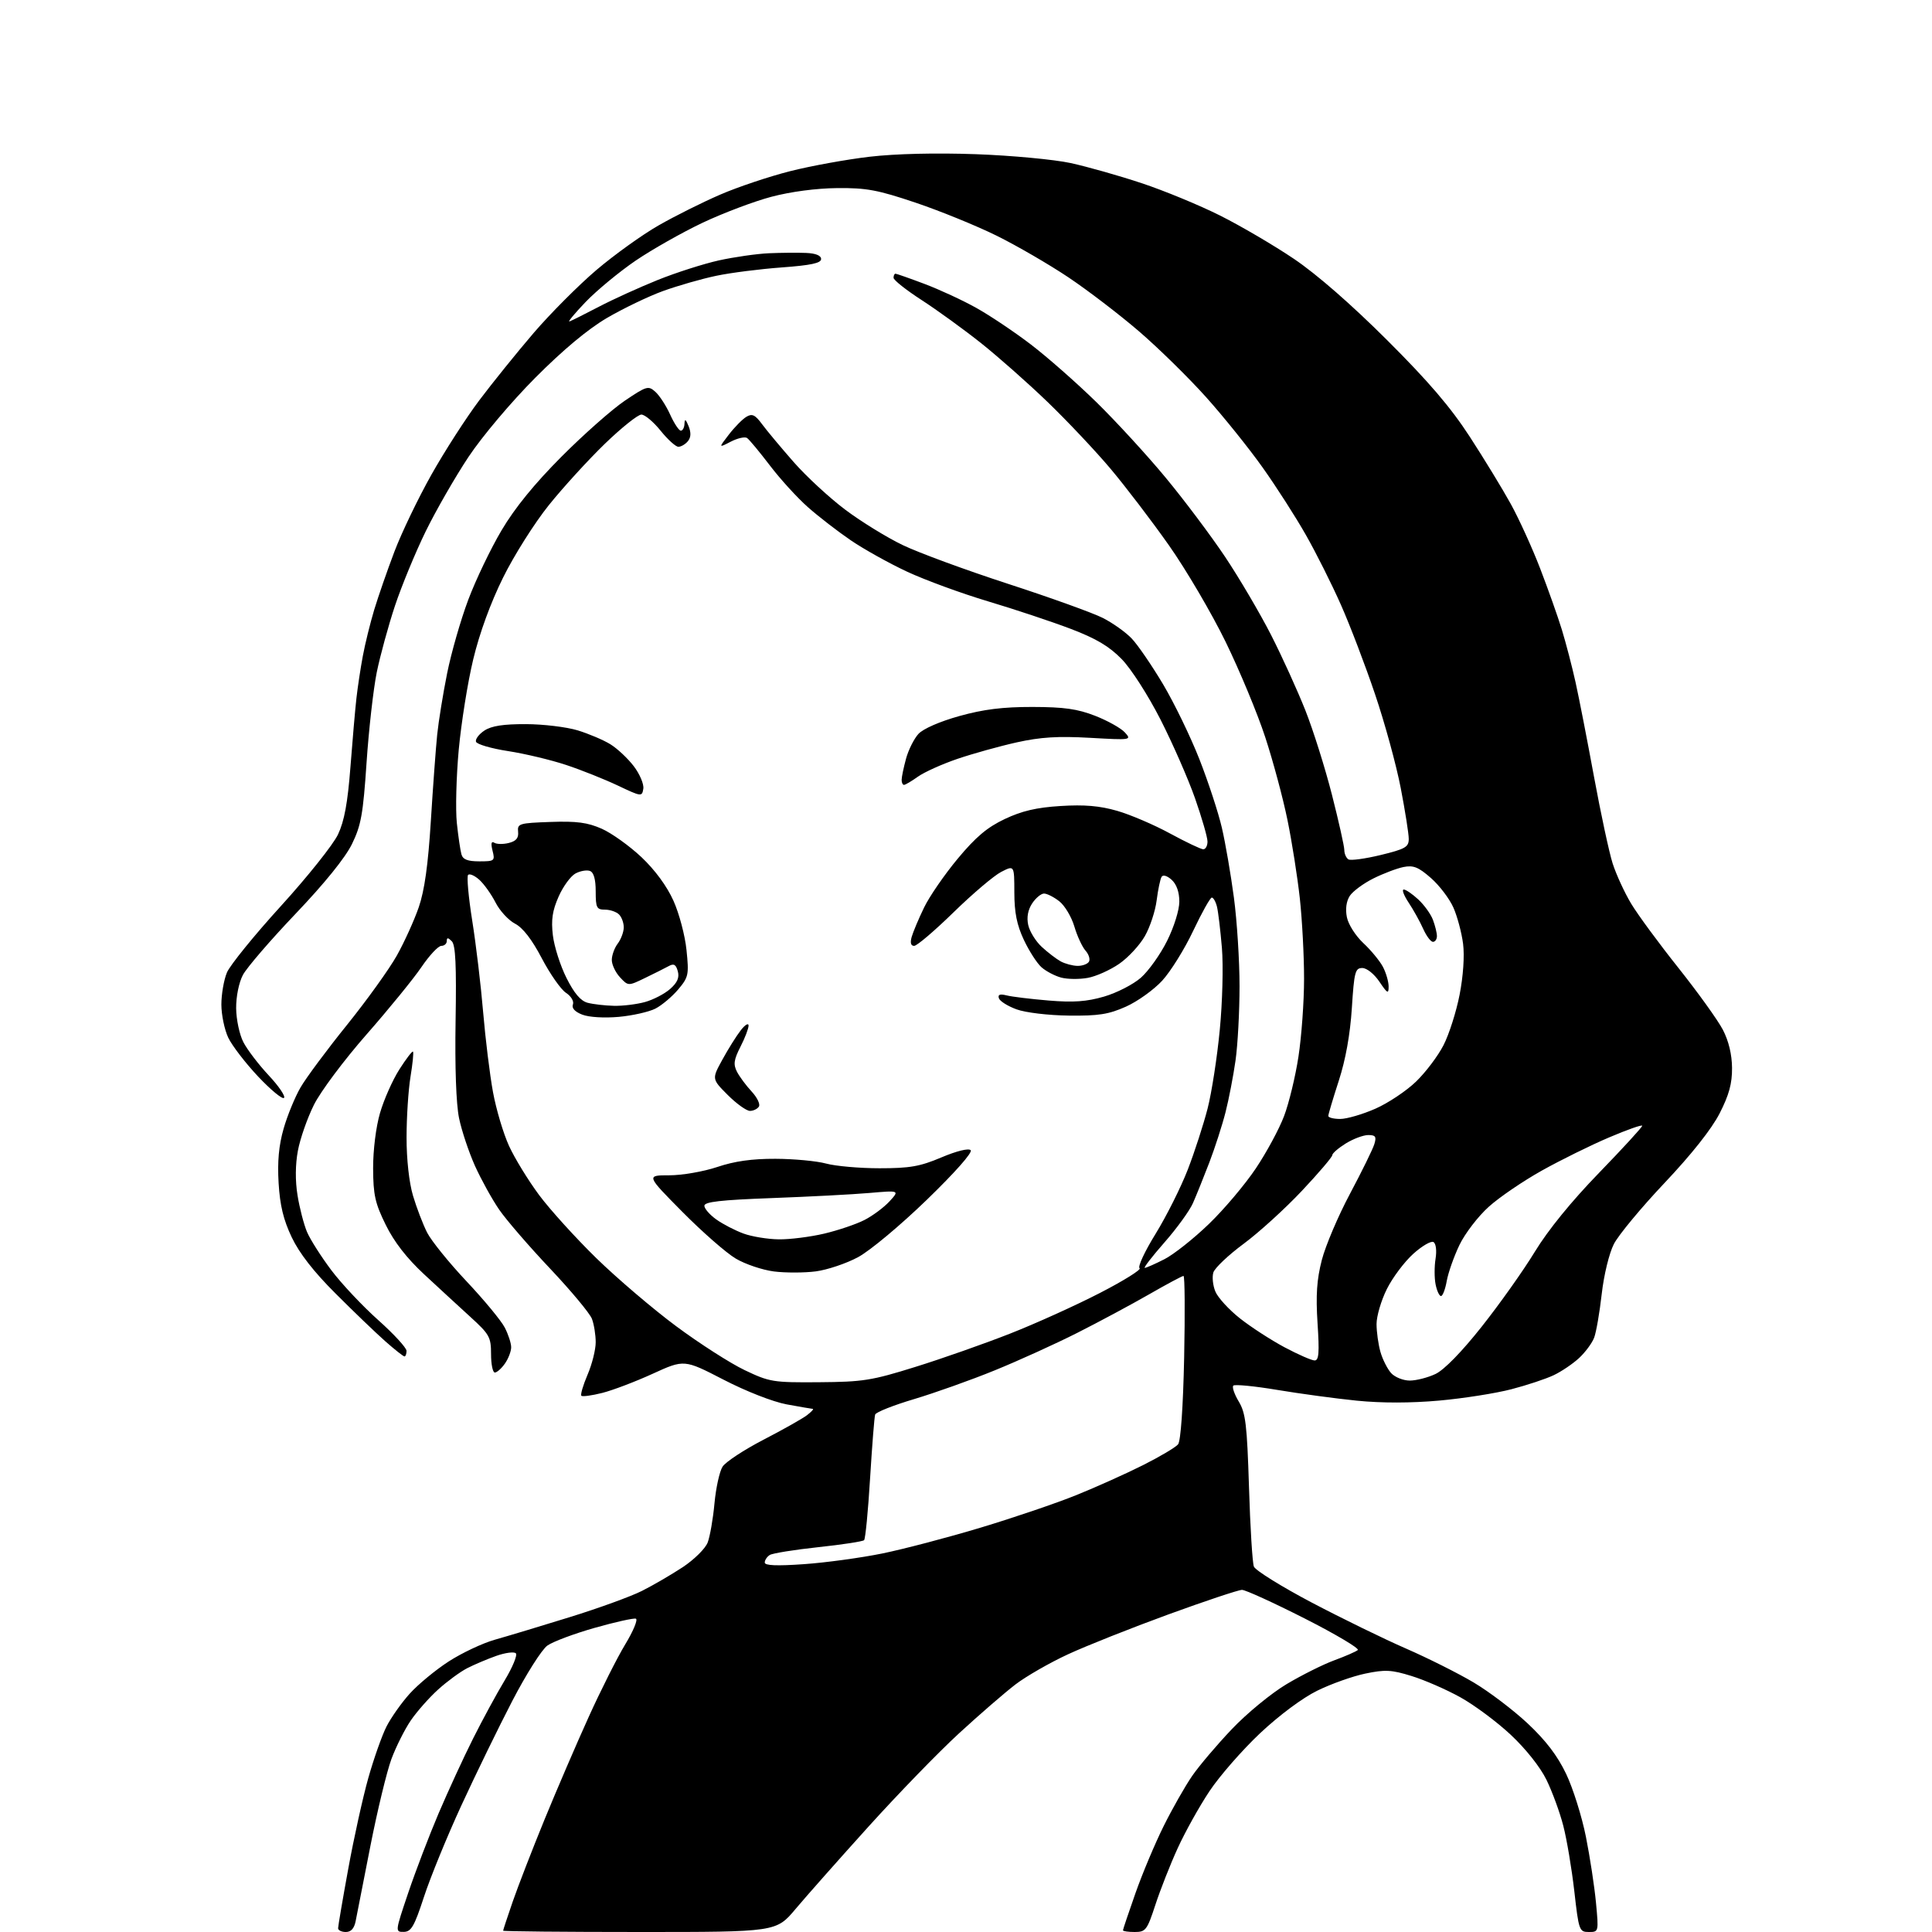 <?xml version="1.0" encoding="UTF-8" standalone="no"?>
<svg 
  version="1.1" 
  xmlns="http://www.w3.org/2000/svg" 
  xmlns:xlink="http://www.w3.org/1999/xlink" 
  xmlns:svg="http://www.w3.org/2000/svg"
  xmlns:rdf="http://www.w3.org/1999/02/22-rdf-syntax-ns#"
  xmlns:cc="http://creativecommons.org/ns#"
  xmlns:dc="http://purl.org/dc/elements/1.1/"
  viewBox="0 0 480 480"
  width="480"
  height="480"
>
<style>svg {background-color: white; }</style>"
<path stroke="none" fill="black" fill-rule="evenodd" d="M85.92,480.00C84.86,480.00 84.00,479.58 84.00,479.07C84.00,478.55 85.13,471.92 86.52,464.32C87.90,456.72 90.15,446.55 91.51,441.72C92.88,436.89 94.91,431.13 96.04,428.92C97.17,426.72 99.75,423.05 101.79,420.79C103.83,418.52 108.18,414.92 111.45,412.80C114.73,410.68 119.90,408.24 122.95,407.38C126.00,406.52 134.35,404.01 141.50,401.79C148.65,399.58 156.75,396.64 159.50,395.25C162.25,393.87 166.81,391.21 169.64,389.35C172.46,387.48 175.25,384.73 175.82,383.23C176.39,381.73 177.16,377.35 177.51,373.50C177.87,369.65 178.77,365.55 179.52,364.39C180.26,363.22 184.84,360.21 189.68,357.70C194.53,355.19 199.40,352.44 200.50,351.60C201.60,350.75 202.25,350.05 201.93,350.03C201.62,350.01 198.70,349.51 195.43,348.91C192.01,348.27 185.38,345.68 179.75,342.77C169.99,337.73 169.99,337.73 162.15,341.31C157.84,343.28 152.20,345.42 149.62,346.07C147.04,346.72 144.70,347.04 144.44,346.77C144.17,346.50 144.86,344.16 145.97,341.56C147.09,338.96 148.00,335.33 148.00,333.48C148.00,331.64 147.58,329.02 147.06,327.65C146.54,326.29 141.86,320.68 136.67,315.18C131.47,309.68 125.78,303.09 124.02,300.53C122.26,297.97 119.56,293.09 118.02,289.69C116.49,286.28 114.70,280.94 114.05,277.80C113.32,274.26 113.00,265.11 113.19,253.60C113.42,239.79 113.18,234.79 112.25,233.85C111.31,232.91 111.00,232.89 111.00,233.80C111.00,234.46 110.39,235.00 109.64,235.00C108.89,235.00 106.68,237.36 104.72,240.25C102.76,243.14 96.62,250.68 91.07,257.00C85.46,263.39 79.65,271.17 77.99,274.50C76.35,277.80 74.56,282.92 74.01,285.89C73.37,289.31 73.33,293.35 73.92,296.97C74.42,300.11 75.49,304.21 76.28,306.09C77.08,307.96 79.81,312.25 82.35,315.62C84.89,318.99 90.13,324.55 93.99,327.99C97.84,331.43 101.00,334.86 101.00,335.62C101.00,336.38 100.77,337.00 100.49,337.00C100.21,337.00 98.07,335.31 95.74,333.25C93.41,331.19 87.85,325.86 83.40,321.40C77.95,315.97 74.37,311.37 72.48,307.40C70.42,303.07 69.55,299.48 69.22,293.92C68.90,288.59 69.27,284.57 70.46,280.42C71.39,277.16 73.29,272.54 74.68,270.15C76.06,267.77 81.24,260.79 86.19,254.66C91.13,248.53 96.71,240.76 98.59,237.41C100.47,234.05 102.92,228.64 104.04,225.40C105.47,221.25 106.36,214.90 107.04,204.00C107.57,195.47 108.28,185.80 108.62,182.50C108.96,179.20 110.07,172.35 111.09,167.27C112.11,162.19 114.47,153.98 116.33,149.03C118.19,144.07 121.92,136.30 124.61,131.76C127.90,126.20 132.77,120.22 139.50,113.46C145.00,107.94 152.08,101.68 155.24,99.55C160.69,95.88 161.08,95.77 162.85,97.37C163.88,98.30 165.53,100.85 166.51,103.03C167.50,105.21 168.69,107.00 169.15,107.00C169.62,107.00 170.03,106.21 170.06,105.25C170.11,103.97 170.38,104.14 171.08,105.88C171.73,107.50 171.67,108.70 170.89,109.63C170.27,110.38 169.21,111.00 168.54,111.00C167.88,111.00 165.89,109.20 164.12,107.00C162.35,104.80 160.20,103.00 159.35,103.00C158.49,103.00 154.41,106.26 150.28,110.25C146.16,114.24 139.89,121.10 136.36,125.50C132.82,129.90 127.70,138.00 124.99,143.50C121.87,149.80 119.13,157.32 117.57,163.82C116.20,169.50 114.59,179.62 113.97,186.30C113.36,192.98 113.15,201.16 113.50,204.47C113.85,207.79 114.37,211.29 114.64,212.25C115.00,213.54 116.18,214.00 119.09,214.00C122.86,214.00 123.01,213.88 122.37,211.35C121.92,209.54 122.06,208.92 122.81,209.38C123.41,209.76 125.04,209.78 126.42,209.43C128.24,208.97 128.88,208.20 128.72,206.65C128.51,204.63 128.99,204.48 136.76,204.21C143.29,203.98 145.97,204.34 149.51,205.90C151.98,207.00 156.42,210.18 159.38,212.97C162.75,216.16 165.71,220.19 167.32,223.79C168.74,226.94 170.20,232.45 170.56,236.04C171.19,242.17 171.07,242.77 168.50,245.82C166.99,247.61 164.45,249.75 162.85,250.58C161.25,251.40 157.14,252.33 153.72,252.64C150.12,252.96 146.30,252.73 144.65,252.08C142.83,251.38 141.99,250.46 142.34,249.56C142.64,248.77 141.89,247.50 140.61,246.66C139.36,245.85 136.66,241.99 134.61,238.09C132.15,233.39 129.89,230.48 127.95,229.48C126.34,228.64 124.16,226.28 123.12,224.23C122.07,222.18 120.26,219.64 119.10,218.59C117.94,217.54 116.68,216.99 116.30,217.36C115.93,217.74 116.39,222.88 117.33,228.78C118.27,234.68 119.49,244.91 120.04,251.51C120.60,258.10 121.69,267.02 122.48,271.32C123.27,275.62 125.06,281.64 126.47,284.71C127.87,287.77 131.23,293.25 133.93,296.89C136.63,300.52 143.04,307.59 148.17,312.60C153.30,317.60 162.22,325.21 168.00,329.50C173.78,333.79 181.43,338.70 185.00,340.40C191.20,343.36 192.06,343.50 203.50,343.41C214.41,343.33 216.58,342.99 227.43,339.60C234.00,337.56 244.57,333.84 250.93,331.34C257.30,328.84 267.35,324.29 273.28,321.23C279.22,318.17 283.65,315.40 283.13,315.08C282.61,314.76 284.40,310.91 287.11,306.53C289.81,302.14 293.41,294.96 295.11,290.56C296.81,286.16 299.02,279.33 300.03,275.39C301.04,271.45 302.40,262.66 303.05,255.86C303.71,249.06 303.95,239.90 303.58,235.50C303.21,231.10 302.66,226.49 302.35,225.25C302.04,224.01 301.46,223.00 301.07,223.00C300.68,223.00 298.60,226.71 296.45,231.25C294.31,235.79 290.84,241.36 288.75,243.64C286.66,245.91 282.60,248.82 279.73,250.10C275.42,252.02 272.92,252.41 265.50,252.32C260.46,252.26 254.76,251.58 252.56,250.77C250.39,249.98 248.42,248.75 248.18,248.03C247.86,247.09 248.42,246.89 250.12,247.31C251.43,247.64 256.12,248.21 260.56,248.58C266.68,249.09 269.97,248.86 274.30,247.60C277.43,246.69 281.55,244.58 283.45,242.91C285.35,241.24 288.28,237.13 289.95,233.78C291.69,230.29 293.00,226.10 293.00,224.00C293.00,221.64 292.31,219.69 291.10,218.59C289.98,217.57 288.95,217.27 288.59,217.85C288.26,218.39 287.71,221.01 287.37,223.67C287.04,226.33 285.72,230.33 284.44,232.57C283.17,234.81 280.30,237.91 278.07,239.45C275.83,241.00 272.32,242.58 270.25,242.95C268.18,243.33 265.21,243.30 263.64,242.88C262.07,242.46 259.87,241.30 258.75,240.31C257.63,239.31 255.66,236.25 254.37,233.50C252.63,229.80 252.02,226.73 252.01,221.72C252.00,214.95 252.00,214.95 248.75,216.62C246.96,217.53 241.65,222.04 236.93,226.64C232.22,231.24 227.81,235.00 227.12,235.00C226.29,235.00 226.09,234.23 226.51,232.75C226.87,231.51 228.24,228.25 229.57,225.50C230.89,222.75 234.66,217.28 237.93,213.35C242.43,207.94 245.28,205.54 249.64,203.48C253.89,201.47 257.51,200.62 263.50,200.25C269.41,199.88 273.22,200.20 277.55,201.45C280.82,202.39 286.74,204.92 290.70,207.08C294.66,209.23 298.38,211.00 298.95,211.00C299.53,211.00 300.00,210.14 300.00,209.08C300.00,208.02 298.60,203.19 296.90,198.33C295.19,193.47 291.33,184.67 288.32,178.76C285.23,172.71 281.02,166.15 278.67,163.74C275.56,160.56 272.33,158.64 266.00,156.23C261.32,154.45 252.10,151.38 245.50,149.41C238.90,147.44 229.85,144.12 225.38,142.04C220.92,139.96 214.62,136.45 211.38,134.24C208.15,132.04 203.35,128.33 200.73,126.01C198.10,123.69 193.85,119.03 191.28,115.65C188.70,112.27 186.15,109.20 185.61,108.82C185.06,108.45 183.24,108.86 181.56,109.73C178.51,111.31 178.51,111.31 181.09,107.96C182.51,106.12 184.47,104.13 185.44,103.55C186.87,102.70 187.60,103.04 189.35,105.41C190.53,107.01 194.06,111.23 197.18,114.79C200.30,118.35 206.06,123.67 209.97,126.61C213.89,129.56 220.33,133.53 224.29,135.43C228.26,137.34 240.05,141.67 250.50,145.07C260.95,148.47 271.52,152.27 274.00,153.53C276.48,154.79 279.71,157.09 281.19,158.66C282.68,160.22 286.17,165.32 288.96,170.00C291.74,174.68 295.81,183.07 298.00,188.66C300.19,194.24 302.70,201.89 303.57,205.66C304.45,209.42 305.79,217.22 306.56,223.00C307.33,228.78 307.96,238.68 307.96,245.00C307.96,251.32 307.51,259.65 306.96,263.50C306.41,267.35 305.30,273.12 304.48,276.33C303.67,279.53 301.85,285.16 300.45,288.83C299.04,292.50 297.21,297.04 296.38,298.92C295.55,300.80 292.37,305.19 289.31,308.67C286.26,312.15 284.05,315.00 284.42,315.00C284.78,315.00 286.97,314.03 289.29,312.85C291.61,311.67 296.58,307.73 300.34,304.10C304.11,300.47 309.35,294.26 312.00,290.30C314.65,286.35 317.81,280.50 319.02,277.30C320.23,274.11 321.85,267.45 322.60,262.50C323.36,257.55 323.99,248.87 323.99,243.21C324.00,237.55 323.52,228.55 322.94,223.21C322.35,217.87 320.97,209.06 319.85,203.64C318.74,198.21 316.26,188.99 314.34,183.14C312.43,177.29 308.00,166.65 304.52,159.50C301.03,152.35 294.69,141.55 290.43,135.50C286.17,129.45 279.63,120.88 275.91,116.46C272.19,112.04 265.17,104.60 260.32,99.92C255.47,95.24 248.00,88.64 243.73,85.24C239.45,81.84 232.81,77.03 228.98,74.55C225.14,72.07 222.00,69.58 222.00,69.02C222.00,68.46 222.21,68.00 222.48,68.00C222.74,68.00 225.99,69.14 229.70,70.54C233.41,71.94 239.21,74.62 242.58,76.51C245.95,78.39 252.04,82.47 256.11,85.58C260.17,88.68 267.48,95.11 272.34,99.86C277.20,104.61 284.96,113.06 289.57,118.63C294.19,124.20 300.85,133.08 304.37,138.34C307.89,143.61 313.02,152.33 315.77,157.71C318.52,163.10 322.36,171.55 324.32,176.50C326.28,181.45 329.25,190.90 330.93,197.50C332.61,204.10 333.99,210.26 333.99,211.19C334.00,212.12 334.45,213.16 335.01,213.51C335.56,213.85 339.16,213.36 343.01,212.43C349.16,210.93 350.00,210.45 350.00,208.42C350.00,207.14 349.10,201.46 348.01,195.79C346.92,190.12 344.05,179.63 341.63,172.49C339.22,165.34 335.40,155.34 333.14,150.25C330.89,145.16 326.98,137.36 324.45,132.92C321.93,128.47 317.10,120.94 313.71,116.17C310.33,111.40 304.00,103.53 299.65,98.67C295.30,93.82 287.79,86.45 282.97,82.31C278.14,78.16 270.25,72.12 265.42,68.89C260.59,65.66 252.56,61.00 247.57,58.54C242.58,56.08 233.55,52.40 227.50,50.36C218.08,47.19 215.28,46.66 208.00,46.73C202.81,46.78 196.45,47.62 191.65,48.89C187.33,50.03 179.64,52.94 174.56,55.34C169.48,57.75 161.99,61.99 157.91,64.76C153.84,67.54 148.25,72.16 145.50,75.02C142.75,77.89 140.95,80.07 141.50,79.86C142.05,79.66 145.35,78.00 148.83,76.19C152.31,74.37 158.87,71.39 163.41,69.56C167.95,67.73 174.78,65.55 178.58,64.70C182.39,63.86 187.97,63.06 191.00,62.92C194.03,62.79 198.19,62.75 200.25,62.84C202.67,62.94 204.00,63.48 204.00,64.36C204.00,65.37 201.47,65.91 194.25,66.44C188.89,66.83 181.55,67.76 177.95,68.52C174.34,69.27 168.40,70.98 164.74,72.30C161.08,73.63 154.81,76.65 150.79,79.00C146.01,81.81 139.87,86.94 132.95,93.89C126.99,99.89 119.80,108.41 116.41,113.50C113.12,118.45 108.33,126.78 105.77,132.00C103.22,137.22 99.78,145.55 98.13,150.50C96.49,155.45 94.45,162.90 93.60,167.05C92.76,171.21 91.62,181.29 91.07,189.47C90.21,202.28 89.71,205.07 87.44,209.71C85.78,213.11 80.63,219.48 73.45,227.01C67.20,233.57 61.31,240.41 60.35,242.22C59.35,244.12 58.64,247.61 58.67,250.53C58.70,253.29 59.50,257.07 60.47,258.93C61.43,260.79 64.26,264.50 66.76,267.17C69.26,269.84 70.97,272.36 70.56,272.77C70.15,273.17 67.25,270.77 64.11,267.44C60.98,264.11 57.64,259.77 56.70,257.79C55.77,255.81 55.00,252.11 55.00,249.57C55.00,247.02 55.62,243.44 56.38,241.62C57.15,239.80 63.18,232.36 69.80,225.09C76.42,217.82 82.80,209.82 83.98,207.31C85.55,203.99 86.38,199.45 87.06,190.62C87.57,183.96 88.24,176.25 88.55,173.50C88.86,170.75 89.57,166.03 90.14,163.00C90.70,159.97 91.98,154.80 92.97,151.50C93.97,148.20 96.23,141.68 98.01,137.00C99.79,132.32 103.91,123.75 107.18,117.94C110.45,112.12 115.81,103.80 119.09,99.44C122.38,95.07 128.45,87.55 132.58,82.73C136.72,77.91 143.73,70.87 148.17,67.09C152.62,63.31 159.56,58.32 163.61,56.01C167.65,53.69 174.54,50.25 178.92,48.36C183.29,46.46 191.10,43.85 196.26,42.54C201.42,41.23 210.33,39.61 216.06,38.94C222.55,38.19 232.50,37.95 242.49,38.31C251.29,38.63 261.88,39.62 266.00,40.51C270.12,41.41 278.06,43.65 283.64,45.51C289.22,47.36 298.00,50.98 303.14,53.56C308.29,56.14 316.55,60.99 321.50,64.33C327.14,68.14 335.75,75.65 344.58,84.46C354.92,94.77 360.39,101.16 365.16,108.50C368.73,114.00 373.31,121.51 375.34,125.19C377.37,128.87 380.65,136.06 382.62,141.17C384.59,146.28 387.04,153.17 388.05,156.48C389.06,159.79 390.59,165.65 391.44,169.50C392.30,173.35 394.36,183.93 396.03,193.00C397.70,202.07 399.78,211.75 400.65,214.50C401.53,217.25 403.60,221.75 405.25,224.50C406.90,227.25 412.20,234.45 417.02,240.50C421.83,246.55 426.79,253.45 428.03,255.82C429.49,258.63 430.29,261.97 430.32,265.32C430.35,269.21 429.58,272.02 427.24,276.61C425.25,280.50 420.27,286.79 413.56,293.89C407.76,300.02 402.09,306.86 400.96,309.08C399.79,311.38 398.48,316.75 397.94,321.51C397.42,326.12 396.57,331.00 396.06,332.35C395.54,333.70 393.86,335.97 392.32,337.40C390.78,338.83 387.94,340.75 386.02,341.66C384.09,342.58 379.36,344.15 375.51,345.15C371.65,346.16 363.59,347.43 357.58,347.97C350.52,348.60 343.29,348.61 337.08,347.99C331.81,347.46 322.90,346.25 317.28,345.31C311.66,344.37 306.77,343.90 306.42,344.25C306.06,344.60 306.67,346.38 307.76,348.20C309.48,351.05 309.82,353.93 310.31,369.50C310.61,379.40 311.16,388.27 311.52,389.21C311.89,390.15 318.33,394.16 325.84,398.12C333.35,402.07 343.92,407.23 349.32,409.58C354.71,411.93 362.26,415.71 366.10,417.99C369.93,420.26 375.98,424.85 379.54,428.18C384.06,432.42 386.94,436.19 389.11,440.73C390.81,444.29 393.02,451.33 394.02,456.36C395.02,461.38 396.15,468.76 396.52,472.75C397.20,479.97 397.19,480.00 394.74,480.00C392.37,480.00 392.24,479.65 391.13,469.84C390.49,464.25 389.26,456.94 388.39,453.59C387.53,450.24 385.64,445.11 384.21,442.18C382.67,439.03 379.06,434.48 375.34,431.00C371.90,427.78 366.25,423.58 362.79,421.67C359.33,419.75 353.89,417.38 350.70,416.40C345.71,414.85 344.12,414.77 339.20,415.80C336.07,416.45 330.70,418.36 327.28,420.04C323.59,421.85 317.82,426.15 313.05,430.63C308.65,434.78 302.99,441.25 300.48,445.03C297.97,448.80 294.42,455.17 292.59,459.19C290.75,463.21 288.26,469.54 287.05,473.25C284.99,479.54 284.64,480.00 281.92,480.00C280.31,480.00 279.00,479.81 279.00,479.58C279.00,479.35 280.40,475.19 282.11,470.33C283.82,465.47 286.97,457.98 289.11,453.68C291.25,449.37 294.43,443.78 296.17,441.25C297.91,438.72 302.36,433.47 306.07,429.58C309.77,425.68 315.88,420.66 319.65,418.42C323.42,416.17 328.75,413.51 331.50,412.50C334.25,411.49 336.88,410.34 337.34,409.95C337.80,409.55 331.86,406.03 324.15,402.11C316.44,398.20 309.43,395.00 308.57,395.00C307.71,395.00 299.47,397.75 290.25,401.11C281.04,404.47 269.82,408.93 265.31,411.02C260.81,413.10 254.96,416.46 252.31,418.48C249.67,420.50 243.35,425.97 238.28,430.63C233.20,435.29 223.08,445.73 215.78,453.81C208.47,461.90 200.33,471.10 197.67,474.26C192.85,480.00 192.85,480.00 158.92,480.00C140.27,480.00 125.00,479.85 125.00,479.68C125.00,479.50 126.08,476.23 127.39,472.43C128.71,468.62 132.27,459.43 135.31,452.00C138.36,444.57 143.29,433.10 146.29,426.50C149.28,419.90 153.36,411.80 155.36,408.50C157.36,405.20 158.53,402.35 157.98,402.16C157.42,401.97 152.81,403.00 147.73,404.44C142.65,405.88 137.38,407.86 136.00,408.83C134.62,409.80 130.71,415.98 127.30,422.55C123.89,429.12 118.20,440.80 114.65,448.50C111.10,456.20 106.92,466.42 105.35,471.22C102.93,478.62 102.17,479.94 100.32,479.97C98.15,480.00 98.16,479.93 101.43,470.25C103.24,464.89 106.64,456.00 108.98,450.50C111.33,445.00 115.17,436.65 117.53,431.95C119.89,427.25 123.42,420.74 125.39,417.48C127.35,414.22 128.60,411.20 128.16,410.76C127.72,410.32 125.53,410.61 123.29,411.40C121.06,412.19 117.80,413.57 116.05,414.47C114.31,415.37 111.07,417.75 108.86,419.75C106.64,421.75 103.59,425.21 102.06,427.44C100.54,429.67 98.37,434.00 97.24,437.05C96.11,440.10 93.77,449.77 92.04,458.55C90.31,467.32 88.66,475.74 88.37,477.25C88.01,479.11 87.22,480.00 85.92,480.00zM199.75,388.61C205.11,388.24 213.86,387.04 219.19,385.96C224.52,384.87 235.54,381.98 243.69,379.52C251.84,377.07 262.51,373.44 267.42,371.45C272.33,369.47 279.78,366.12 283.98,364.01C288.18,361.90 292.10,359.57 292.69,358.84C293.35,358.02 293.94,349.60 294.20,337.25C294.43,326.11 294.36,317.00 294.04,317.00C293.72,317.00 289.86,319.06 285.48,321.58C281.09,324.10 273.06,328.41 267.64,331.15C262.22,333.89 252.99,338.08 247.14,340.46C241.29,342.85 232.29,346.05 227.15,347.59C222.00,349.12 217.63,350.85 217.43,351.44C217.23,352.02 216.67,359.15 216.17,367.28C215.68,375.41 215.01,382.33 214.68,382.65C214.36,382.97 209.24,383.76 203.30,384.39C197.36,385.03 191.94,385.90 191.25,386.33C190.56,386.76 190.00,387.61 190.00,388.21C190.00,388.96 192.97,389.09 199.75,388.61zM350.25,343.00C351.87,343.00 354.75,342.26 356.65,341.36C358.80,340.34 363.13,335.91 368.12,329.61C372.53,324.05 378.47,315.68 381.32,311.00C384.61,305.60 390.42,298.46 397.25,291.42C403.16,285.32 408.00,280.05 408.00,279.70C408.00,279.36 404.29,280.66 399.75,282.60C395.21,284.53 387.72,288.23 383.10,290.81C378.47,293.39 372.53,297.43 369.90,299.80C367.26,302.16 363.98,306.44 362.60,309.30C361.23,312.16 359.81,316.19 359.44,318.25C359.08,320.31 358.43,322.00 358.01,322.00C357.59,322.00 356.99,320.70 356.67,319.10C356.35,317.51 356.35,314.64 356.66,312.73C356.98,310.73 356.77,308.97 356.15,308.59C355.56,308.23 353.29,309.55 351.10,311.53C348.91,313.51 345.96,317.44 344.56,320.26C343.15,323.08 342.00,326.99 342.00,328.95C342.00,330.91 342.44,334.03 342.97,335.89C343.50,337.75 344.70,340.11 345.62,341.14C346.55,342.16 348.63,343.00 350.25,343.00zM122.94,341.00C122.42,341.00 122.00,338.94 122.00,336.43C122.00,332.20 121.61,331.51 116.86,327.18C114.04,324.61 108.85,319.83 105.33,316.56C101.05,312.58 97.92,308.55 95.84,304.32C93.19,298.95 92.73,296.88 92.70,290.26C92.69,285.74 93.40,279.99 94.42,276.50C95.38,273.20 97.53,268.35 99.21,265.71C100.89,263.08 102.41,261.08 102.61,261.27C102.80,261.47 102.52,264.30 101.98,267.56C101.45,270.83 101.01,277.58 101.01,282.57C101.00,288.01 101.64,293.81 102.61,297.07C103.50,300.06 105.08,304.18 106.12,306.24C107.17,308.29 111.58,313.75 115.92,318.35C120.26,322.96 124.53,328.12 125.40,329.82C126.28,331.51 127.00,333.72 127.00,334.73C127.00,335.73 126.30,337.56 125.44,338.78C124.59,340.00 123.46,341.00 122.94,341.00zM326.62,338.00C327.67,338.00 327.82,336.08 327.34,328.75C326.89,321.79 327.15,317.90 328.40,313.05C329.32,309.50 332.47,302.07 335.42,296.55C338.36,291.02 341.08,285.49 341.45,284.25C342.02,282.39 341.75,282.00 339.94,282.00C338.73,282.00 336.22,282.94 334.37,284.08C332.52,285.23 331.00,286.54 331.00,287.00C331.00,287.46 327.60,291.45 323.45,295.86C319.30,300.27 312.80,306.19 309.00,309.00C305.20,311.81 301.81,315.02 301.46,316.13C301.11,317.24 301.33,319.37 301.95,320.87C302.57,322.37 305.31,325.37 308.04,327.53C310.77,329.69 315.77,332.93 319.14,334.73C322.52,336.53 325.89,338.00 326.62,338.00zM202.69,315.87C199.84,316.24 195.15,316.25 192.28,315.89C189.41,315.52 185.13,314.08 182.78,312.68C180.43,311.29 174.46,306.06 169.52,301.07C160.54,292.00 160.54,292.00 166.30,292.00C169.48,292.00 174.81,291.07 178.19,289.94C182.50,288.49 186.81,287.88 192.68,287.90C197.27,287.92 202.94,288.45 205.27,289.09C207.60,289.72 213.55,290.25 218.50,290.25C226.04,290.25 228.54,289.82 233.88,287.56C237.66,285.96 240.63,285.23 241.16,285.76C241.70,286.30 237.25,291.32 230.27,298.08C223.69,304.45 216.13,310.76 213.18,312.34C210.27,313.91 205.55,315.49 202.69,315.87zM193.50,307.91C196.25,307.95 201.33,307.30 204.78,306.49C208.24,305.67 212.74,304.15 214.78,303.10C216.83,302.05 219.62,299.97 221.00,298.47C223.50,295.74 223.50,295.74 216.00,296.39C211.88,296.75 200.96,297.32 191.75,297.66C179.03,298.13 175.00,298.59 175.00,299.57C175.00,300.28 176.33,301.81 177.96,302.97C179.58,304.13 182.62,305.70 184.71,306.47C186.79,307.23 190.75,307.88 193.50,307.91zM332.97,278.00C334.61,278.00 338.54,276.85 341.72,275.45C344.90,274.05 349.45,271.01 351.83,268.70C354.22,266.39 357.29,262.32 358.65,259.65C360.02,256.98 361.81,251.36 362.63,247.15C363.53,242.56 363.88,237.50 363.50,234.50C363.15,231.75 362.07,227.70 361.10,225.50C360.13,223.30 357.62,219.99 355.52,218.15C352.41,215.42 351.16,214.92 348.70,215.41C347.05,215.74 343.68,217.02 341.21,218.25C338.74,219.48 336.11,221.43 335.35,222.58C334.49,223.91 334.22,225.85 334.63,227.88C334.98,229.66 336.80,232.52 338.71,234.30C340.60,236.06 342.79,238.72 343.58,240.20C344.36,241.69 345.00,243.89 345.00,245.10C345.00,247.01 344.70,246.86 342.71,243.90C341.41,241.97 339.57,240.50 338.46,240.50C336.69,240.50 336.44,241.45 335.86,250.50C335.44,257.02 334.31,263.28 332.62,268.50C331.19,272.90 330.02,276.84 330.01,277.25C330.01,277.66 331.34,278.00 332.97,278.00zM186.32,276.00C185.47,276.00 182.98,274.22 180.80,272.04C176.84,268.07 176.84,268.07 179.46,263.29C180.90,260.65 182.95,257.38 184.02,256.00C185.08,254.62 185.97,254.08 185.98,254.79C185.99,255.50 185.09,257.87 183.97,260.05C182.32,263.29 182.16,264.44 183.09,266.26C183.73,267.49 185.36,269.70 186.73,271.17C188.10,272.64 188.92,274.32 188.55,274.92C188.18,275.51 187.18,276.00 186.32,276.00zM152.50,249.89C154.70,249.95 158.19,249.52 160.25,248.95C162.31,248.38 165.12,246.92 166.50,245.70C168.29,244.12 168.83,242.88 168.40,241.31C167.94,239.62 167.41,239.32 166.15,240.02C165.24,240.52 162.61,241.84 160.29,242.96C156.08,245.00 156.08,245.00 154.04,242.81C152.92,241.61 152.00,239.67 152.00,238.50C152.00,237.34 152.66,235.51 153.47,234.44C154.28,233.37 154.95,231.58 154.97,230.45C154.99,229.32 154.46,227.86 153.80,227.20C153.14,226.54 151.57,226.00 150.30,226.00C148.24,226.00 148.00,225.53 148.00,221.47C148.00,218.47 147.52,216.75 146.58,216.39C145.80,216.09 144.18,216.37 142.98,217.01C141.79,217.65 139.90,220.23 138.79,222.75C137.24,226.25 136.90,228.52 137.36,232.38C137.69,235.15 139.20,239.91 140.73,242.95C142.66,246.80 144.26,248.68 146.00,249.14C147.38,249.50 150.30,249.84 152.50,249.89zM267.69,239.97C268.90,239.99 270.18,239.52 270.54,238.94C270.90,238.35 270.52,237.11 269.70,236.19C268.87,235.26 267.62,232.56 266.92,230.18C266.22,227.81 264.54,224.99 263.19,223.93C261.84,222.87 260.13,222.00 259.39,222.00C258.65,222.00 257.32,223.11 256.43,224.46C255.38,226.07 255.04,227.91 255.46,229.82C255.81,231.41 257.31,233.85 258.80,235.23C260.28,236.60 262.40,238.23 263.50,238.84C264.60,239.44 266.49,239.95 267.69,239.97zM356.01,234.00C355.47,234.00 354.38,232.54 353.58,230.75C352.78,228.96 351.16,226.04 349.97,224.25C348.78,222.46 348.23,221.00 348.76,221.00C349.28,221.00 350.90,222.11 352.36,223.46C353.83,224.82 355.47,227.09 356.01,228.53C356.55,229.96 357.00,231.78 357.00,232.57C357.00,233.35 356.56,234.00 356.01,234.00zM159.83,195.95C159.51,197.97 159.36,197.95 153.50,195.17C150.20,193.61 144.43,191.30 140.68,190.06C136.93,188.81 130.43,187.26 126.25,186.61C122.07,185.97 118.47,184.92 118.26,184.28C118.05,183.65 118.99,182.40 120.36,181.50C122.13,180.34 125.08,179.89 130.67,179.91C134.98,179.92 140.75,180.62 143.50,181.45C146.25,182.29 149.91,183.84 151.63,184.90C153.36,185.96 155.98,188.42 157.46,190.36C158.94,192.30 160.01,194.82 159.83,195.95zM224.60,195.00C224.27,195.00 224.00,194.44 224.01,193.75C224.01,193.06 224.50,190.70 225.10,188.50C225.70,186.30 227.09,183.53 228.19,182.33C229.38,181.05 233.52,179.24 238.35,177.90C244.36,176.23 249.13,175.63 256.50,175.64C264.39,175.66 267.68,176.12 272.11,177.85C275.20,179.06 278.51,180.91 279.47,181.97C281.19,183.87 281.05,183.89 270.79,183.31C262.83,182.86 258.52,183.13 252.61,184.44C248.34,185.39 241.73,187.23 237.90,188.53C234.08,189.83 229.66,191.82 228.07,192.95C226.49,194.08 224.92,195.00 224.60,195.00z" />

</svg>